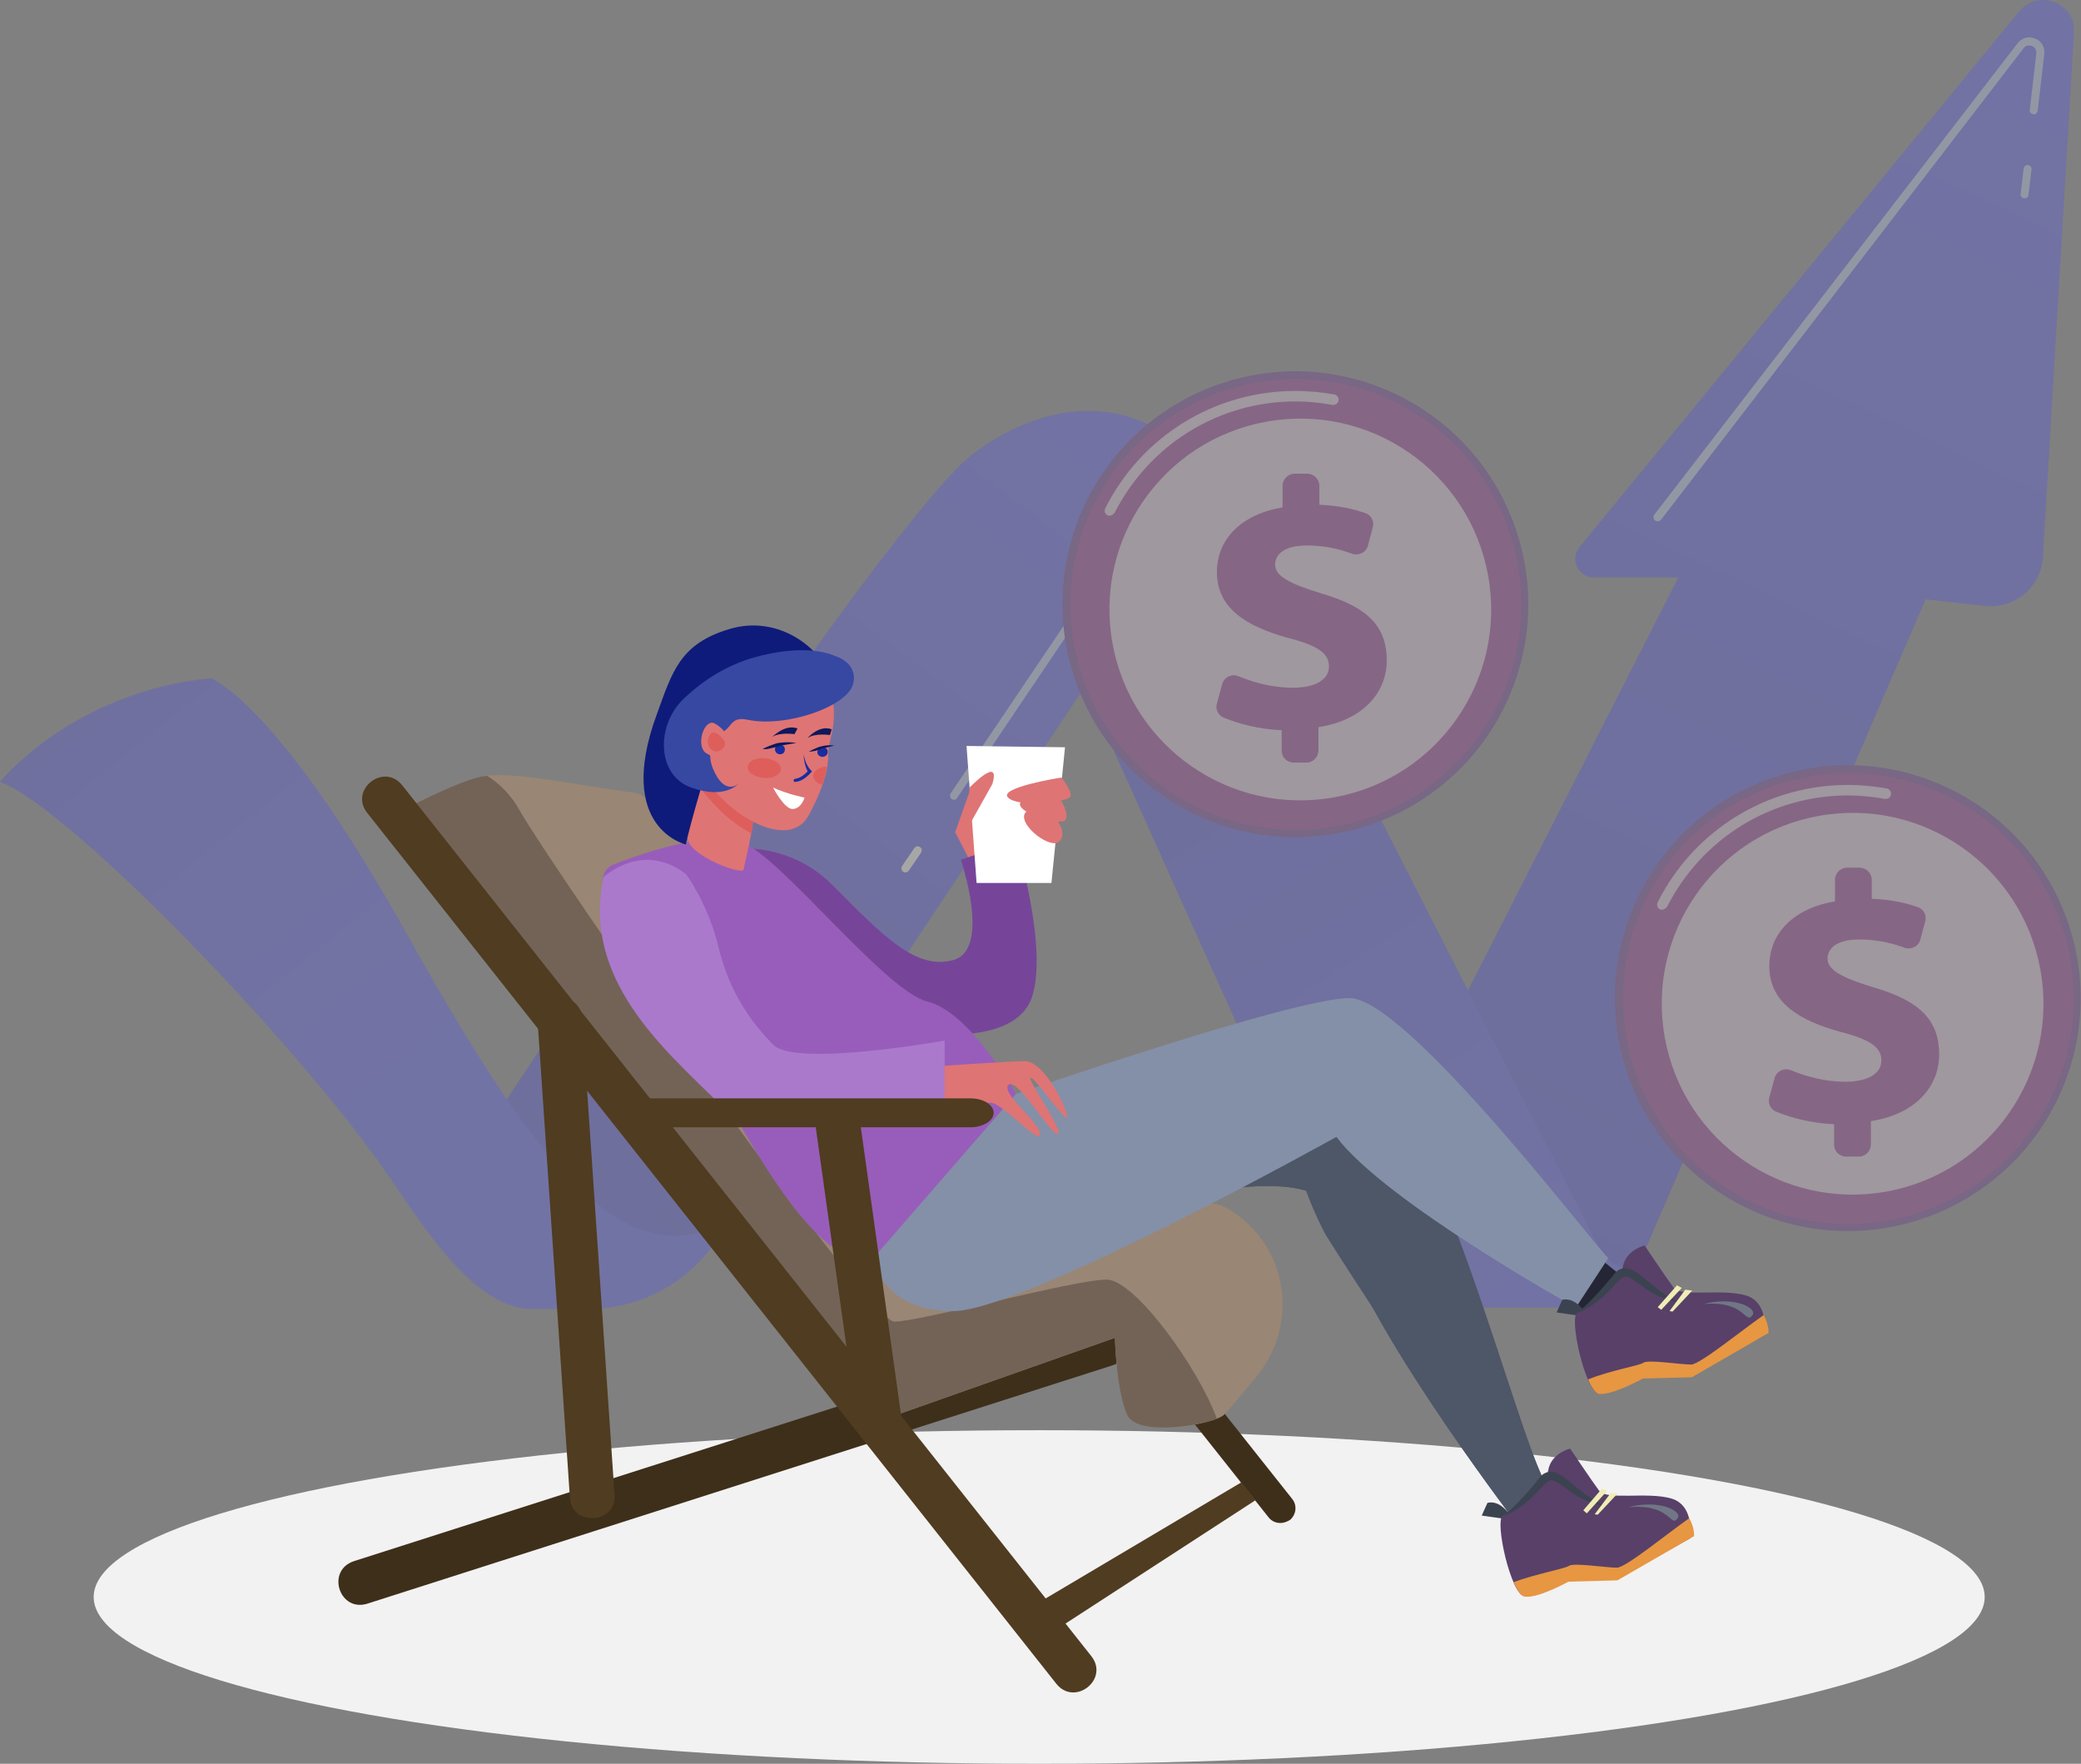<?xml version="1.0" encoding="utf-8"?>
<!-- Generator: Adobe Illustrator 24.0.0, SVG Export Plug-In . SVG Version: 6.00 Build 0)  -->
<svg version="1.1" xmlns="http://www.w3.org/2000/svg" xmlns:xlink="http://www.w3.org/1999/xlink" x="0px" y="0px"
	 viewBox="0 0 475.4 402.9" style="enable-background:new 0 0 475.4 402.9;" xml:space="preserve">
<rect x="0" y="0" width="475.4" height="402.9" fill="#808080" stroke="none"/>
<style type="text/css">
	.st0{fill:#F2F2F2;}
	.st1{opacity:0.3;}
	.st2{fill:url(#SVGID_1_);}
	.st3{fill:url(#SVGID_2_);}
	.st4{fill:url(#SVGID_3_);}
	.st5{fill:url(#SVGID_4_);}
	.st6{fill:#C0CEF8;}
	.st7{fill:#FFFFFF;}
	.st8{fill:#662D91;}
	.st9{fill:#93278F;}
	.st10{opacity:0.78;fill:#FFFFFF;}
	.st11{fill:#DF7474;}
	.st12{fill:#242636;}
	.st13{fill:#3E2F1A;}
	.st14{fill:#998675;}
	.st15{fill:#736357;}
	.st16{fill:#503C20;}
	.st17{fill:#4D5768;}
	.st18{fill:#764599;}
	.st19{fill:#985DBA;}
	.st20{fill:#8490A7;}
	.st21{fill:#AA79CC;}
	.st22{fill:#DE5E5B;}
	.st23{fill:#0F1B7A;}
	.st24{fill:#192CA1;}
	.st25{fill:#0E185A;}
	.st26{fill:#3648A2;}
	.st27{fill:#3C4350;}
	.st28{fill:#584069;}
	.st29{fill:#F0ECB5;}
	.st30{fill:#E79642;}
	.st31{fill:#707784;}
</style>
<g id="Floor">
	<g>
		<ellipse class="st0" cx="237.4" cy="364.8" rx="216" ry="38.1"/>
		<g class="st1">
			<g>
				<linearGradient id="SVGID_1_" gradientUnits="userSpaceOnUse" x1="477.127" y1="-6.055" x2="340.05" y2="282.04">
					<stop  offset="0" style="stop-color:#5153FA"/>
					<stop  offset="1" style="stop-color:#4344DC"/>
				</linearGradient>
				<path class="st2" d="M316.6,263.1l66.8-131.2h-19.3c-3.6,0-5.5-4.1-3.3-6.9L461.3,2.6c4.4-5.3,13-1.9,12.5,4.9l-7.1,119.7
					c-0.4,6.9-6.5,12-13.3,11.2l-13.5-1.5L373.9,290c-2.4,5.3-7.7,8.6-13.5,8.6H328L316.6,263.1z"/>
				<linearGradient id="SVGID_2_" gradientUnits="userSpaceOnUse" x1="363.863" y1="308.802" x2="248.704" y2="133.797">
					<stop  offset="0" style="stop-color:#5153FA"/>
					<stop  offset="1" style="stop-color:#4344DC"/>
				</linearGradient>
				<path class="st3" d="M238.7,136.5l66.5,147.8c3.9,8.8,12.6,14.4,22.2,14.4h34.3c4.6,0,8.7-2.5,11-6.4l1.2-2.2l0,0
					c-3.7,0-7.1-2.1-8.7-5.3L276.6,111L238.7,136.5z"/>
				<linearGradient id="SVGID_3_" gradientUnits="userSpaceOnUse" x1="272.887" y1="88.951" x2="121.457" y2="290.253">
					<stop  offset="0" style="stop-color:#5153FA"/>
					<stop  offset="1" style="stop-color:#4344DC"/>
				</linearGradient>
				<path class="st4" d="M285.5,128.5L285.5,128.5c-6.7-5.3-16.4-3.7-21.1,3.4l-97.8,147c-7.8,11.8-21,18.8-35.2,18.8h-13.8
					l-11.2-32.3c0,0,90.9-139.4,114.4-160.5c0,0,23.3-21,46.4-5.1c6.1,4.2,10.7,10.2,13.5,17L285.5,128.5z"/>
				<linearGradient id="SVGID_4_" gradientUnits="userSpaceOnUse" x1="94.95" y1="243.195" x2="-26.557" y2="92.671">
					<stop  offset="0" style="stop-color:#5153FA"/>
					<stop  offset="1" style="stop-color:#4344DC"/>
				</linearGradient>
				<path class="st5" d="M0,178.6c0,0,16.4-20.5,48.1-23.7c0,0,15.1,5.1,45.1,58.9c30,53.8,50,78.3,73.3,64.9l-1.9,3.2
					c-6.4,10.6-17.8,17.1-30.2,17.1h-12.9c-14.2,0-26.6-21.9-34.9-33.5C63.2,233.1,14.4,183.7,0,178.6z"/>
				<path class="st6" d="M462.5,45.3c0,0-0.1,0-0.1,0c-0.5-0.1-0.9-0.5-0.8-1l0.7-5.8c0.1-0.5,0.5-0.9,1-0.8c0.5,0.1,0.9,0.5,0.8,1
					l-0.7,5.8C463.4,45,463,45.3,462.5,45.3z"/>
				<path class="st6" d="M378.7,119.1c-0.2,0-0.4-0.1-0.6-0.2c-0.4-0.3-0.5-0.9-0.2-1.3L460.9,9.9c1-1.3,2.6-1.7,4-1.1
					c1.5,0.6,2.3,2,2.1,3.6l-1.5,12.9c-0.1,0.5-0.5,0.9-1,0.8c-0.5-0.1-0.9-0.5-0.8-1l1.5-12.9c0.1-0.9-0.5-1.5-1-1.7
					c-0.6-0.2-1.4-0.2-1.9,0.5l-82.9,107.8C379.2,119,378.9,119.1,378.7,119.1z"/>
				<path class="st6" d="M217.9,182.7c-0.2,0-0.4-0.1-0.5-0.2c-0.4-0.3-0.5-0.8-0.2-1.3l42.9-63.6c1.5-2.3,4.1-3.5,6.8-3.3
					c2.7,0.2,5.1,1.8,6.2,4.3c0.2,0.5,0,1-0.4,1.2c-0.5,0.2-1,0-1.2-0.4c-0.9-1.9-2.7-3.1-4.7-3.3c-2.1-0.2-4,0.8-5.2,2.5
					l-42.9,63.6C218.5,182.6,218.2,182.7,217.9,182.7z"/>
				<g>
					<path class="st7" d="M206.8,199.3c-0.2,0-0.4-0.1-0.5-0.2c-0.4-0.3-0.5-0.8-0.2-1.3l2.8-4.1c0.3-0.4,0.8-0.5,1.3-0.2
						c0.4,0.3,0.5,0.8,0.2,1.3l-2.8,4.1C207.4,199.1,207.1,199.3,206.8,199.3z"/>
				</g>
			</g>
			<g>
				<g>
					
						<ellipse transform="matrix(0.401 -0.916 0.916 0.401 44.012 523.221)" class="st8" cx="422.1" cy="228" rx="53.2" ry="53.2"/>
					
						<ellipse transform="matrix(0.555 -0.832 0.832 0.555 -1.692 452.744)" class="st9" cx="422.1" cy="228" rx="51.5" ry="51.5"/>
					<path class="st10" d="M379.7,207.8c-0.2,0-0.4,0-0.5-0.1c-0.6-0.3-0.8-1-0.5-1.6c8.3-16.5,25-26.8,43.5-26.8
						c2.9,0,5.9,0.3,8.8,0.8c0.6,0.1,1.1,0.7,1,1.4c-0.1,0.6-0.7,1.1-1.4,1c-2.7-0.5-5.6-0.8-8.4-0.8c-17.6,0-33.4,9.8-41.4,25.5
						C380.5,207.5,380.1,207.8,379.7,207.8z"/>
					
						<ellipse transform="matrix(0.984 -0.178 0.178 0.984 -34.081 79.195)" class="st10" cx="423.3" cy="229.1" rx="43.6" ry="43.6"/>
					<g>
						<path class="st9" d="M419,261.5v-4.7c-4.9-0.2-9.8-1.4-13.3-2.9c-1.2-0.5-1.9-1.9-1.5-3.2l1.2-4.4c0.4-1.6,2.2-2.5,3.8-1.8
							c3.4,1.4,7.7,2.6,12.3,2.6c4.8,0,8.3-1.6,8.3-4.9c0-3-2.7-4.8-9.4-6.5c-9.4-2.6-16.2-6.7-16.2-15c0-7.5,5.5-13.2,15-14.8V201
							c0-1.5,1.2-2.8,2.8-2.8h2.8c1.5,0,2.8,1.2,2.8,2.8v4.3c4.6,0.2,7.9,1,10.5,1.9c1.4,0.5,2.1,1.9,1.7,3.3l-1.1,4.1
							c-0.4,1.6-2.1,2.4-3.6,1.9c-2.4-0.9-5.9-1.9-10.3-1.9c-5.6,0-7.3,2.3-7.3,4.4c0,2.6,3.4,4.4,10.7,6.6
							c10.5,3.1,14.8,7.5,14.8,15.3c0,7.2-5.3,13.6-15.6,15.2v5.3c0,1.5-1.2,2.8-2.8,2.8h-2.8C420.2,264.2,419,263,419,261.5z"/>
					</g>
				</g>
			</g>
			<g>
				<g>
					
						<ellipse transform="matrix(0.401 -0.916 0.916 0.401 50.858 353.728)" class="st8" cx="295.9" cy="138" rx="53.2" ry="53.2"/>
					
						<ellipse transform="matrix(0.555 -0.832 0.832 0.555 16.983 307.674)" class="st9" cx="295.9" cy="138" rx="51.5" ry="51.5"/>
					<path class="st10" d="M253.5,117.8c-0.2,0-0.4,0-0.5-0.1c-0.6-0.3-0.8-1-0.5-1.6c8.3-16.5,25-26.8,43.5-26.8
						c2.9,0,5.9,0.3,8.8,0.8c0.6,0.1,1.1,0.7,1,1.4c-0.1,0.6-0.7,1.1-1.4,1c-2.7-0.5-5.6-0.8-8.4-0.8c-17.6,0-33.4,9.8-41.4,25.5
						C254.3,117.5,253.9,117.8,253.5,117.8z"/>
					
						<ellipse transform="matrix(0.984 -0.178 0.178 0.984 -20.051 55.235)" class="st10" cx="297.1" cy="139.1" rx="43.6" ry="43.6"/>
					<g>
						<path class="st9" d="M292.8,171.5v-4.7c-4.9-0.2-9.8-1.4-13.3-2.9c-1.2-0.5-1.9-1.9-1.5-3.2l1.2-4.4c0.4-1.6,2.2-2.5,3.8-1.8
							c3.4,1.4,7.7,2.6,12.3,2.6c4.8,0,8.3-1.6,8.3-4.9c0-3-2.7-4.8-9.4-6.5c-9.4-2.6-16.2-6.7-16.2-15c0-7.5,5.5-13.2,15-14.8V111
							c0-1.5,1.2-2.8,2.8-2.8h2.8c1.5,0,2.8,1.2,2.8,2.8v4.3c4.6,0.2,7.9,1,10.5,1.9c1.4,0.5,2.1,1.9,1.7,3.3l-1.1,4.1
							c-0.4,1.6-2.1,2.4-3.6,1.9c-2.4-0.9-5.9-1.9-10.3-1.9c-5.6,0-7.3,2.3-7.3,4.4c0,2.6,3.4,4.4,10.7,6.6
							c10.5,3.1,14.8,7.5,14.8,15.3c0,7.2-5.3,13.6-15.6,15.2v5.3c0,1.5-1.2,2.8-2.8,2.8h-2.8C294,174.2,292.8,173,292.8,171.5z"/>
					</g>
				</g>
			</g>
		</g>
		<g>
			<g>
				<polygon class="st11" points="223.4,175.5 218.2,190.1 224.6,202.4 233.3,201.2 234.9,186.9 242.5,178.5 				"/>
				<polygon class="st12" points="377.7,297.3 359.9,283 352.8,291.9 368.5,305.2 				"/>
				<g>
					<g>
						<path class="st13" d="M292.5,347.9c-1,0-2-0.4-2.7-1.3l-27.2-34.3c-1.2-1.5-0.9-3.6,0.6-4.8c1.5-1.2,3.6-0.9,4.8,0.6
							l27.2,34.3c1.2,1.5,0.9,3.6-0.5,4.8C294,347.6,293.3,347.9,292.5,347.9z"/>
					</g>
					<g>
						<path class="st13" d="M80.9,356.6L251,302.2c2.7-0.9,5.6,0.6,6.4,3.3c0.9,2.7-0.6,5.6-3.3,6.4L84,366.3
							C77.5,368.4,74.4,358.7,80.9,356.6z"/>
					</g>
					<path class="st14" d="M145.1,181.1c-11.3-1.4-28.6-5.2-35.2-3.7c-6.5,1.5-17.9,7.7-17.9,7.7l108,139.8l54.7-19.3
						c0,0,0.3,12.2,2.8,17.6c2.6,5.4,20.1,2,22.1,0c0.7-0.7,3.8-4.3,7.4-8.7c9.5-11.4,7.5-28.5-4.5-37.1c-1.8-1.3-3.4-2.1-4.9-2.4
						c-8.2-1.7-56.4,13.2-60.1,7C214,275.8,156.4,182.6,145.1,181.1z"/>
					<path class="st15" d="M252.8,292.3c-7.4,0-42.5,9.6-48.5,9.6c-6,0-78.3-103.8-85.6-116.8c-2-3.6-4.6-6.1-7.4-7.9
						c-0.5,0.1-0.9,0.1-1.4,0.2c-6.5,1.5-17.9,7.7-17.9,7.7l108,139.8l54.7-19.3c0,0,0.3,12.2,2.8,17.6c2.2,4.7,15.7,2.7,20.5,0.9
						C273.7,312.3,259.2,292.3,252.8,292.3z"/>
					<polygon class="st16" points="238.9,373.8 286.8,342.7 283.6,338.6 236.4,366.6 					"/>
					<path class="st17" d="M224.9,262c0,0,70.5-15.4,87.7-10.5s35.2,82.5,41.5,88.8l-8.6,6.4c0,0-36.8-48.3-39.9-67.5
						c-3.1-19.2-60,1-60,1L224.9,262z"/>
					<path class="st18" d="M163.5,194.3c0,0,15.1-3.7,26.6,7.8c11.5,11.5,19,19.6,27.7,17.2c8.7-2.4,1.7-22.9,1.7-22.9l12.6-4.3
						c0,0,7.5,24.6,3.6,35.8c-3.9,11.2-24.9,8-24.9,8L163.5,194.3z"/>
					<polygon class="st7" points="220.8,170.4 223.1,201.7 240.2,201.7 243.3,170.7 					"/>
					<path class="st19" d="M140.4,197.4c0,0,19.9-8.2,28.9-5.1c9,3.2,32.8,34.1,42.6,36.5c9.8,2.4,20.2,21.1,20.2,21.1
						s-14.8,32.2-32.6,37.5c-17.8,5.3-44.3-60.4-49.3-65.4C145.1,217,132.1,200.4,140.4,197.4z"/>
					<path class="st17" d="M309.3,244.6c-27.7-1.7-6.5,37.4-6.5,37.4c12.5,19.9,42.7,64.8,42.7,64.8l8.6-6.4
						C347.8,334.1,327.2,245.6,309.3,244.6z"/>
					<path class="st17" d="M224.9,262c0,0,70.5-15.4,87.7-10.5s35.2,82.5,41.5,88.8l-8.6,6.4c0,0-36.8-48.3-39.9-67.5
						c-3.1-19.2-60,1-60,1L224.9,262z"/>
					<path class="st20" d="M232.1,249.9c0,0,63.3-21.9,76.2-21.9c12.9,0,54.9,55.2,59.1,59.4l-7.4,11.3c0,0-43.5-24.1-54.7-39
						c0,0-70.9,39.5-87.4,39.8c-16.5,0.2-18.4-12.1-18.4-12.1L232.1,249.9z"/>
					<path class="st11" d="M212.2,243.7c0,0,18.3-1.3,21.9-1.3c3.6,0,7.8,6.9,9.5,11.8c1.7,4.9-7-8-8.1-8c-1.2,0,7.3,11.6,6.2,12.8
						c-1.1,1.1-9.3-13.1-11.3-11.2c-1.9,1.9,7.2,8.6,7.2,11.3c0,2.6-8.6-7.2-11.3-7.2c-2.6,0-15.8,0.7-15.8,0.7L212.2,243.7z"/>
					<path class="st21" d="M156.8,199.8c0,0,5.1,6.9,7.4,16.8c2.4,9.9,7.4,17,12.5,22.1c5.1,5.1,39.1-1,39.1-1v14c0,0-42,3.5-51.9,0
						c-12.1-12-31.1-28-26-51.4C148.4,191.9,156.8,199.8,156.8,199.8z"/>
					<g>
						<path class="st16" d="M241.3,384.6L83.9,185.7c-4.2-5.3,3.8-11.6,8-6.3l157.4,198.9C253.5,383.6,245.5,389.9,241.3,384.6z"/>
					</g>
					<g>
						<path class="st16" d="M130.2,342.2l-7.4-109.1c-0.4-6.4,9.7-7.1,10.2-0.6l7.4,109.1C140.8,348.1,130.6,348.7,130.2,342.2z"/>
					</g>
					<g>
						<path class="st16" d="M200.7,328.7c-2.5,0-4.7-1.9-5-4.4l-9.4-67.2c-0.9-6.7,9.2-8.1,10.1-1.4l9.4,67.2
							c0.4,2.8-1.6,5.4-4.4,5.7C201.1,328.7,200.9,328.7,200.7,328.7z"/>
					</g>
					<g>
						<path class="st16" d="M221.7,257.5h-76.8c-7.1,0-7.1-6.6,0-6.6h76.8c3,0,5.3,1.5,5.3,3.3C227,256,224.6,257.5,221.7,257.5z"/>
					</g>
				</g>
				<g>
					<g>
						<g>
							<path class="st11" d="M169.9,198.6c0.4-2.4,1.1-4.6,1.7-8.2c0.7-5.1,1.6-8.9,1.6-8.9l-12.6-5.5c0,0-2,8.2-3.5,14.8
								C156.1,195.1,169.7,200.1,169.9,198.6z"/>
							<path class="st22" d="M160.6,176c0,0-0.3,1.5-0.8,3.7c1,1.5,2.5,3.2,4.5,5.2c2,2.1,4.6,4,7.4,5.5c0.7-5.1,1.6-8.9,1.6-8.9
								L160.6,176z"/>
							<path class="st23" d="M191.2,158c0,0-11.1,11-15.3,12.1c-4.2,1.1-13.6,2.6-13.6,2.6s-5,16.6-5.6,20.2c0,0-16.2-3.6-6.7-29.6
								c3.6-9.9,5.3-16.2,16.6-19.6C177.8,140.3,188.6,147.9,191.2,158z"/>
							<path class="st11" d="M183.5,154c0,0,6.8,2.9,7,8.1c0.2,5.2-1.4,7.7-1.3,10.2c0.1,2.5-0.7,7.1-4.5,14
								c-3.8,6.9-14.1,1.9-19.7-3.8c-6.3-6.4-6.8-8.2-5.8-17.5C160,155.7,172.6,149.1,183.5,154z"/>
							<path class="st24" d="M181.3,178.3c0-0.8,1,0.2,3.2-2.1c-0.6-1.2-0.9-2.6-0.9-3.9c0.4,2.6,1.7,3.7,1.9,3.9
								c-0.1,0.1-1.8,2.3-3.8,2.4l0,0C181.5,178.7,181.3,178.5,181.3,178.3z"/>
							<path class="st24" d="M177.4,172c0.5,0.4,1.2,0.4,1.6,0c0.4-0.4,0.4-1.2,0-1.6c-0.5-0.4-1.2-0.4-1.7,0
								C176.9,170.9,177,171.6,177.4,172z"/>
							<path class="st24" d="M187.1,172.6c0.5,0.4,1.2,0.4,1.7-0.1c0.4-0.4,0.4-1.2-0.1-1.6c-0.5-0.4-1.2-0.4-1.6,0.1
								C186.6,171.5,186.6,172.2,187.1,172.6z"/>
							<path class="st25" d="M181.9,169.7c-1.3-0.2-2.6-0.2-4,0c-0.7,0.1-1.3,0.4-1.9,0.6c-0.6,0.2-1.2,0.5-1.8,0.8
								c0.7,0.1,1.3,0,2-0.2c0.7-0.1,1.3-0.4,1.9-0.5C179.3,170.1,180.6,170,181.9,169.7z"/>
							<path class="st25" d="M190.6,170.3c-1-0.1-2-0.1-3,0.2c-0.5,0.1-1,0.3-1.4,0.5c-0.5,0.2-0.9,0.4-1.4,0.7c0.5,0,1-0.1,1.5-0.2
								c0.5-0.1,1-0.3,1.4-0.5C188.7,170.8,189.6,170.6,190.6,170.3z"/>
							<path class="st25" d="M182.2,166.4l-0.7,1.3c0,0-3.5-0.5-5.2,0.7C176.4,168.4,179.3,165.3,182.2,166.4z"/>
							<path class="st25" d="M190,166.6l-0.4,1.3c0,0-3.5-0.5-5.1,0.7C184.5,168.5,187.2,165.5,190,166.6z"/>
							<path class="st7" d="M183.8,182.2c0,0-4-0.8-7.2-2.3c0,0,2.6,5,4.5,4.9C183.1,184.7,183.8,182.2,183.8,182.2z"/>
							<path class="st26" d="M190.6,149.8c0,0,5.5,1.4,4.3,6.4c-1.2,5.1-15.2,10.1-24.2,8.2c-3.4-0.7-3.5,1.3-5,2.4
								c-2.4,1.9-4.5,4.4-2.9,8.6c2.7,6.7,5.9,3.6,5.9,3.6s-3,3.7-10.8,0.9c-7.9-2.8-8.1-14.2-1.7-20.3c6.4-6.1,12.8-8.7,17.9-9.9
								C185.3,147,190.6,149.8,190.6,149.8z"/>
							<path class="st11" d="M162.8,165.1c0.9,0.1,4.8,3,3.5,5.7c-1.3,2.7-2.4,2.8-4.9,1.3C159,170.7,160.5,164.9,162.8,165.1z"/>
							<path class="st22" d="M165.3,169c0,0-1.8-2.5-2.9-1.4c-1.1,1.1-0.9,3.1,0.5,3.9C164.2,172.2,166.5,170.5,165.3,169z"/>
						</g>
						<path class="st22" d="M170.8,175.1c-0.1,1.3,1.5,2.4,3.6,2.6c2.1,0.2,3.9-0.7,4-1.9c0.1-1.3-1.5-2.4-3.6-2.6
							C172.8,173,171,173.8,170.8,175.1z"/>
						<g>
							<path class="st22" d="M185.8,177.1c0.1-1.1,1.4-1.9,3.1-2c-0.2,1.2-0.5,2.6-1.1,4.2C186.5,178.9,185.7,178,185.8,177.1z"/>
						</g>
					</g>
				</g>
				<g>
					<path class="st27" d="M362.4,300.2c0,0-2.3-4-5.5-3.3l-1.3,2.9l6.3,0.9L362.4,300.2z"/>
					<path class="st28" d="M375.7,284.5c0,0,4.9,7.3,6.6,9.6c1.7,2.3,11,0.2,16.5,1.8c5.5,1.6,4.3,9.1,4.3,9.1l-16.5,9.2l-11.4,0.6
						c0,0-7,3.9-10,3.5c-3-0.4-6.8-17.1-4.9-18.4c1.9-1.4,9.7-6.4,10.4-10.4C371.4,285.5,375.7,284.5,375.7,284.5z"/>
					<path class="st27" d="M383.6,297.5c-6.5-1-9.1-4.8-11.8-5.8c-2.1-0.8-3.9,5.1-11.4,8.2c2.5-2.1,5.7-5.6,7.4-7.7
						c0.8-0.7,1.3-2.4,3.4-2.5c2.1-0.1,4.7,2.6,6.5,4C379.5,295.2,381.5,296.5,383.6,297.5z"/>
					<polygon class="st29" points="383.1,293.6 378.7,298.6 379.5,299.2 384.2,294.2 					"/>
					<polygon class="st29" points="385,294.6 381.4,299.5 382.1,299.6 386.6,294.8 					"/>
					<path class="st30" d="M375.4,311.3c1.1-0.8,8.3,0.4,11,0.4c2-0.1,11.5-7.8,16.5-11.3c1.3,2.3,1.1,4.1,1.1,4.1l-17.5,10.1
						l-11.2,0.3c0,0-7,3.9-10,3.5c-0.8-0.1-1.7-1.4-2.5-3.3C367.6,313.1,374.7,311.9,375.4,311.3z"/>
					<path class="st31" d="M389.1,297.9c7-1.9,12.6,0.9,11.2,2.6C398.6,302.6,398.8,297,389.1,297.9z"/>
				</g>
				<g>
					<path class="st27" d="M345.3,346.6c0,0-2.3-4.1-5.5-3.3l-1.3,2.9l6.3,0.9L345.3,346.6z"/>
					<path class="st28" d="M358.7,330.9c0,0,4.9,7.3,6.6,9.6c1.7,2.3,11,0.2,16.5,1.8c5.5,1.6,4.3,9.1,4.3,9.1l-16.5,9.2l-11.4,0.6
						c0,0-7,3.9-10,3.4c-3-0.4-6.8-17-4.9-18.4c1.9-1.4,9.7-6.4,10.4-10.4C354.4,331.9,358.7,330.9,358.7,330.9z"/>
					<path class="st27" d="M366.6,344c-6.5-1-9.1-4.8-11.8-5.8c-2.1-0.7-3.9,5.1-11.4,8.2c2.5-2.1,5.7-5.6,7.4-7.7
						c0.7-0.7,1.3-2.4,3.4-2.5c2.1-0.1,4.7,2.6,6.5,4C362.4,341.6,364.4,342.9,366.6,344z"/>
					<polygon class="st29" points="366,340 361.7,345 362.5,345.7 367.1,340.6 					"/>
					<polygon class="st29" points="368,341 364.3,345.9 365,346 369.5,341.2 					"/>
					<path class="st30" d="M358.4,357.7c1.1-0.8,8.3,0.4,11,0.4c2,0,11.5-7.8,16.5-11.3c1.3,2.3,1.1,4.1,1.1,4.1l-17.5,10.1
						l-11.2,0.3c0,0-7,3.9-10,3.4c-0.8-0.1-1.7-1.4-2.5-3.3C350.6,359.6,357.6,358.3,358.4,357.7z"/>
					<path class="st31" d="M372,344.3c7-1.9,12.6,0.9,11.2,2.6C381.6,349,381.7,343.4,372,344.3z"/>
				</g>
				<path class="st11" d="M226.7,179.1l-5.9,10.5l0.7-9.7C221.5,179.9,228.7,172.4,226.7,179.1z"/>
				<path class="st11" d="M242.5,177.6c0,0-14.6,2.3-12.2,4.6c2.4,2.4,14.3,1,14.3-0.4C244.7,180.4,242.5,177.6,242.5,177.6z"/>
				<path class="st11" d="M242.3,182.7c0,0-9.3-1.2-9.3,1c0,2.2,9.1,4.9,10.3,3.7C244.5,186.2,242.3,182.7,242.3,182.7z"/>
				<path class="st11" d="M241.6,187.6c0,0-6.8-4.3-7.6-1.5c-0.8,2.8,6.1,8,8,6.1C243.8,190.3,241.6,187.6,241.6,187.6z"/>
			</g>
		</g>
	</g>
</g>
<g id="Plants">
</g>
<g id="Arrows">
</g>
<g id="Shadow">
</g>
<g id="Question_Mark">
</g>
<g id="Character">
</g>
</svg>
